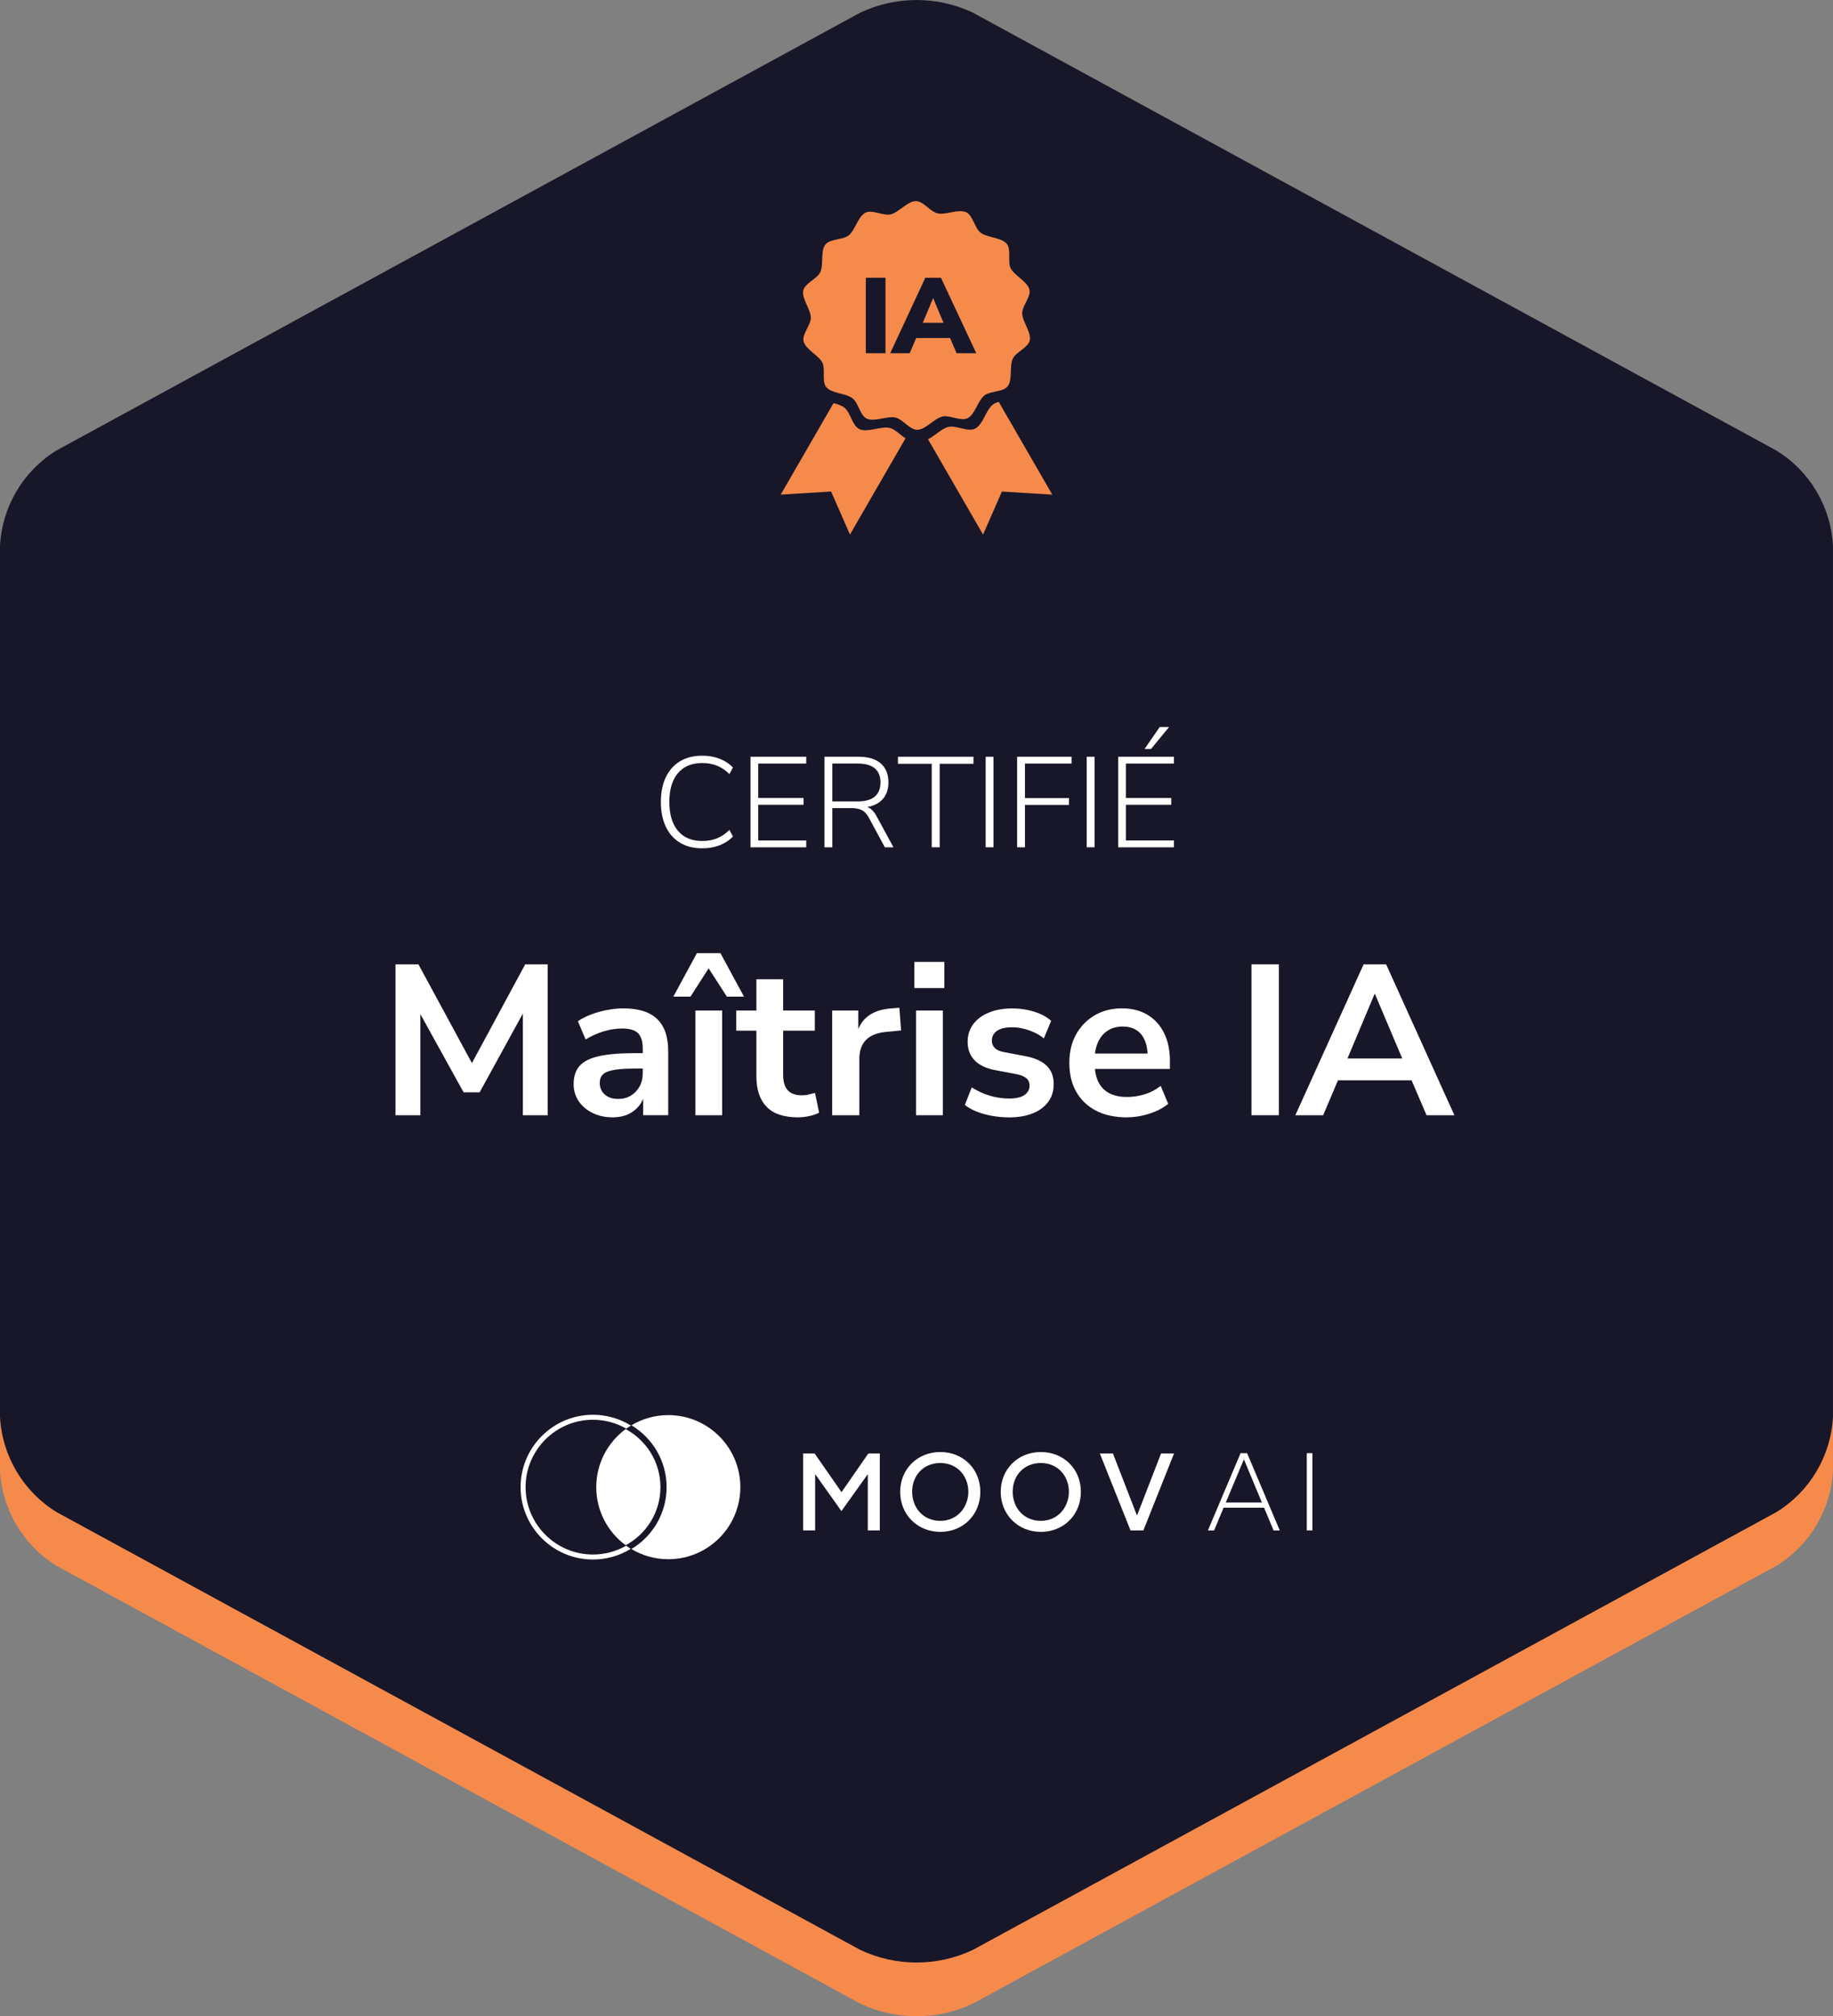 <?xml version="1.0" encoding="UTF-8"?><svg id="Layer_2" xmlns="http://www.w3.org/2000/svg" viewBox="0 0 966.19 1062.54"><rect x="0" y="0" width="966.19" height="1062.54" fill="#808080" stroke="none"/><defs><style>.cls-1{fill:#171729;}.cls-2,.cls-3{fill:#f68a4b;}.cls-4{fill:#fff;}.cls-3{fill-rule:evenodd;}</style></defs><g id="Layer_1-2"><path class="cls-2" d="M29.78,265.69c-17.6,10.86-28.74,29.68-29.78,50.34v458.98c1.11,20.58,12.24,39.32,29.78,50.14l423.56,230.68c18.85,8.95,40.72,8.95,59.57,0l423.49-230.68c17.56-10.8,28.7-29.55,29.78-50.14v-458.98c-1.05-20.69-12.25-39.53-29.92-50.34L512.91,35.02c-18.85-8.95-40.72-8.95-59.57,0L29.78,265.69Z"/><path class="cls-1" d="M29.78,237.39c-17.6,10.86-28.74,29.68-29.78,50.34v458.98c1.11,20.58,12.24,39.32,29.78,50.14l423.56,230.68c18.85,8.95,40.72,8.95,59.57,0l423.49-230.68c17.56-10.8,28.7-29.55,29.78-50.14v-458.98c-1.05-20.69-12.25-39.53-29.92-50.34L512.91,6.72c-18.85-8.95-40.72-8.95-59.57,0L29.78,237.39Z"/><path class="cls-4" d="M208.48,587.72v-79.54h12.07l30.01,55.4h-3.61l29.9-55.4h11.85v79.54h-13.09v-58.1h2.48l-25.27,46.03h-8.46l-25.5-46.14h2.71v58.22h-13.09Z"/><path class="cls-4" d="M323,588.84c-3.99,0-7.54-.77-10.66-2.31-3.12-1.54-5.57-3.63-7.33-6.26-1.77-2.63-2.65-5.6-2.65-8.91,0-4.06,1.05-7.28,3.16-9.65,2.1-2.37,5.53-4.08,10.27-5.13,4.74-1.05,11.09-1.58,19.07-1.58h5.64v8.12h-5.53c-3.54,0-6.51.13-8.91.39-2.41.27-4.34.68-5.81,1.24s-2.52,1.34-3.16,2.31c-.64.98-.96,2.18-.96,3.61,0,2.48.86,4.51,2.59,6.09,1.73,1.58,4.14,2.37,7.22,2.37,2.48,0,4.68-.58,6.6-1.75s3.44-2.77,4.57-4.79c1.13-2.03,1.69-4.36,1.69-7v-12.97c0-3.76-.83-6.47-2.48-8.12-1.66-1.65-4.44-2.48-8.35-2.48-3.08,0-6.24.47-9.48,1.41-3.23.94-6.51,2.39-9.82,4.34l-4.06-9.59c1.96-1.35,4.27-2.54,6.94-3.55,2.67-1.02,5.49-1.8,8.46-2.37,2.97-.56,5.77-.85,8.41-.85,5.42,0,9.87.83,13.37,2.48,3.5,1.65,6.11,4.16,7.84,7.5,1.73,3.35,2.59,7.65,2.59,12.92v33.4h-13.2v-11.73h.9c-.53,2.63-1.56,4.91-3.1,6.82-1.54,1.92-3.48,3.4-5.81,4.46-2.33,1.05-5,1.58-8.01,1.58Z"/><path class="cls-4" d="M354.93,525.21l12.41-22.9h12.41l12.41,22.9h-9.03l-9.59-14.89-9.59,14.89h-9.03ZM366.55,587.72v-55.17h14.1v55.17h-14.1Z"/><path class="cls-4" d="M420.59,588.84c-7.37,0-12.86-1.84-16.47-5.53-3.61-3.68-5.42-9.06-5.42-16.13v-24.03h-10.61v-10.61h10.61v-16.47h14.1v16.47h16.7v10.61h-16.7v23.24c0,3.61.79,6.32,2.37,8.12,1.58,1.8,4.14,2.71,7.67,2.71,1.05,0,2.14-.13,3.27-.39s2.29-.54,3.5-.85l2.14,10.38c-1.35.75-3.07,1.35-5.13,1.8-2.07.45-4.08.68-6.04.68Z"/><path class="cls-4" d="M438.64,587.72v-55.17h13.76v13.31h-1.13c1.05-4.51,3.12-7.96,6.21-10.32,3.08-2.37,7.18-3.74,12.3-4.12l4.29-.34.9,11.96-8.12.79c-4.59.45-8.05,1.86-10.38,4.23-2.33,2.37-3.5,5.7-3.5,9.99v29.67h-14.33Z"/><path class="cls-4" d="M481.97,520.7v-13.77h15.8v13.77h-15.8ZM482.87,587.72v-55.17h14.1v55.17h-14.1Z"/><path class="cls-4" d="M531.84,588.84c-3.08,0-6.08-.26-8.97-.79-2.9-.53-5.55-1.26-7.95-2.2-2.41-.94-4.51-2.12-6.32-3.55l3.61-9.25c1.88,1.2,3.91,2.26,6.09,3.16,2.18.9,4.44,1.58,6.77,2.03,2.33.45,4.63.68,6.88.68,3.61,0,6.3-.62,8.07-1.86,1.77-1.24,2.65-2.88,2.65-4.91,0-1.73-.58-3.06-1.75-4-1.17-.94-2.92-1.64-5.25-2.09l-11.28-2.14c-4.67-.9-8.22-2.61-10.66-5.13-2.45-2.52-3.67-5.77-3.67-9.76,0-3.61,1-6.73,2.99-9.36,1.99-2.63,4.76-4.66,8.29-6.09,3.54-1.43,7.6-2.14,12.19-2.14,2.63,0,5.19.24,7.67.73,2.48.49,4.83,1.21,7.05,2.14,2.22.94,4.16,2.16,5.81,3.67l-3.84,9.25c-1.43-1.2-3.08-2.24-4.96-3.1-1.88-.87-3.82-1.54-5.81-2.03-1.99-.49-3.93-.73-5.81-.73-3.69,0-6.41.64-8.18,1.92-1.77,1.28-2.65,2.97-2.65,5.08,0,1.58.53,2.9,1.58,3.95,1.05,1.05,2.67,1.77,4.85,2.14l11.28,2.14c4.89.9,8.59,2.56,11.11,4.96,2.52,2.41,3.78,5.64,3.78,9.7,0,3.69-.98,6.85-2.93,9.48-1.96,2.63-4.7,4.64-8.24,6.04-3.54,1.39-7.67,2.09-12.41,2.09Z"/><path class="cls-4" d="M593.89,588.84c-6.24,0-11.62-1.17-16.13-3.5-4.51-2.33-7.99-5.64-10.44-9.93-2.45-4.29-3.67-9.37-3.67-15.23s1.18-10.72,3.55-15.01c2.37-4.29,5.64-7.65,9.82-10.1,4.17-2.44,8.93-3.67,14.27-3.67s9.78,1.13,13.54,3.38c3.76,2.26,6.67,5.45,8.74,9.59,2.07,4.14,3.1,9.06,3.1,14.78v4.18h-41.63v-8.12h31.7l-1.81,1.69c0-5.11-1.13-9.04-3.38-11.79-2.26-2.74-5.49-4.12-9.7-4.12-3.16,0-5.85.73-8.07,2.2-2.22,1.47-3.91,3.54-5.08,6.21-1.17,2.67-1.75,5.85-1.75,9.53v.79c0,4.14.64,7.56,1.92,10.27,1.28,2.71,3.2,4.74,5.75,6.09,2.56,1.36,5.72,2.03,9.48,2.03,3.08,0,6.17-.47,9.25-1.41,3.08-.94,5.9-2.43,8.46-4.46l3.95,9.48c-2.63,2.18-5.94,3.91-9.93,5.19-3.99,1.28-7.97,1.92-11.96,1.92Z"/><path class="cls-4" d="M659.66,587.72v-79.54h14.44v79.54h-14.44Z"/><path class="cls-4" d="M682.79,587.72l35.99-79.54h11.85l35.99,79.54h-14.67l-9.59-22.34,6.09,3.95h-47.61l6.09-3.95-9.48,22.34h-14.67ZM724.54,523.86l-15.8,37.57-2.93-3.61h37.68l-2.82,3.61-15.91-37.57h-.23Z"/><path class="cls-4" d="M370.15,447.06c-4.56,0-8.46-.98-11.71-2.95s-5.74-4.77-7.48-8.43c-1.74-3.66-2.61-8.01-2.61-13.07s.87-9.4,2.61-13.03c1.74-3.63,4.23-6.43,7.48-8.39,3.25-1.96,7.15-2.94,11.71-2.94,3.34,0,6.39.53,9.14,1.59,2.75,1.06,5.1,2.61,7.04,4.64l-1.83,3.45c-2.08-2.03-4.26-3.51-6.57-4.43-2.3-.92-4.87-1.39-7.72-1.39-5.6,0-9.9,1.79-12.9,5.38-3,3.59-4.5,8.63-4.5,15.13s1.5,11.55,4.5,15.16c3,3.61,7.3,5.42,12.9,5.42,2.84,0,5.42-.46,7.72-1.39,2.3-.92,4.49-2.4,6.57-4.43l1.83,3.45c-1.94,2.03-4.29,3.58-7.04,4.64-2.75,1.06-5.8,1.59-9.14,1.59Z"/><path class="cls-4" d="M395.6,446.52v-47.72h29.38v3.59h-25.32v18.14h23.9v3.59h-23.9v18.82h25.32v3.59h-29.38Z"/><path class="cls-4" d="M434.59,446.52v-47.72h18.01c5.05,0,8.94,1.17,11.64,3.52,2.71,2.35,4.06,5.69,4.06,10.02,0,2.8-.61,5.2-1.83,7.21-1.22,2.01-3.01,3.53-5.38,4.57-2.37,1.04-5.2,1.56-8.5,1.56l.75-.88h.95c1.71,0,3.22.45,4.5,1.36s2.45,2.37,3.49,4.4l8.67,15.97h-4.54l-8.26-15.3c-.77-1.44-1.59-2.55-2.47-3.32-.88-.77-1.91-1.3-3.08-1.59-1.17-.29-2.57-.44-4.2-.44h-9.68v20.65h-4.13ZM438.72,422.35h13.34c4.02,0,7.03-.85,9.04-2.54,2.01-1.69,3.01-4.19,3.01-7.48s-1-5.72-3.01-7.41c-2.01-1.69-5.02-2.54-9.04-2.54h-13.34v19.97Z"/><path class="cls-4" d="M491.12,446.52v-44h-17.8v-3.72h39.8v3.72h-17.8v44h-4.2Z"/><path class="cls-4" d="M519.55,446.52v-47.72h4.13v47.72h-4.13Z"/><path class="cls-4" d="M536.13,446.52v-47.72h28.7v3.59h-24.57v18.21h23.22v3.59h-23.22v22.34h-4.13Z"/><path class="cls-4" d="M572.82,446.52v-47.72h4.13v47.72h-4.13Z"/><path class="cls-4" d="M589.41,446.52v-47.72h29.38v3.59h-25.32v18.14h23.9v3.59h-23.9v18.82h25.32v3.59h-29.38ZM603.29,394.73l7.99-11.57h4.94l-9.54,11.57h-3.38Z"/><polygon class="cls-4" points="457.72 765.96 463.75 765.96 463.75 806.53 457.43 806.53 457.43 776.86 443.52 796.33 429.67 776.86 429.67 806.53 423.35 806.53 423.35 765.96 429.38 765.96 443.58 786.36 457.72 765.96"/><path class="cls-4" d="M495.64,765.21c-12.11,0-21.15,9.04-21.15,20.98s9.04,21.1,21.15,21.1,21.1-9.1,21.1-21.1-9.04-20.98-21.1-20.98ZM495.64,801.49c-8.93,0-14.84-6.84-14.84-15.36s5.91-15.13,14.84-15.13,14.78,6.84,14.78,15.13-5.91,15.36-14.78,15.36Z"/><path class="cls-4" d="M548.64,765.21c-12.11,0-21.15,9.04-21.15,20.98s9.04,21.1,21.15,21.1,21.1-9.1,21.1-21.1-9.04-20.98-21.1-20.98ZM548.64,801.49c-8.93,0-14.84-6.84-14.84-15.36s5.91-15.13,14.84-15.13,14.78,6.84,14.78,15.13-5.91,15.36-14.78,15.36Z"/><polygon class="cls-4" points="602.68 806.53 618.85 765.96 612.01 765.96 599.32 798.71 586.63 765.96 579.73 765.96 595.9 806.53 602.68 806.53"/><path class="cls-4" d="M657.35,765.81h-3.43l-17.22,40.73h3.26l5-11.99h21.35l5,11.99h3.26l-17.22-40.73ZM646.13,791.81l9.54-22.75,9.48,22.75h-19.02Z"/><rect class="cls-4" x="688.82" y="765.81" width="2.97" height="40.72"/><path class="cls-4" d="M348.13,783.73c0-13.22-7.43-24.74-18.33-30.61-9.4,6.91-15.51,18.05-15.51,30.61s6.11,23.7,15.51,30.61c10.9-5.87,18.33-17.39,18.33-30.61Z"/><path class="cls-4" d="M352.27,745.76c-7.11,0-13.76,1.96-19.45,5.36,11.1,6.64,18.55,18.77,18.55,32.61s-7.45,25.97-18.55,32.61c5.69,3.4,12.34,5.36,19.45,5.36,20.97,0,37.97-17,37.97-37.97s-17-37.97-37.97-37.97Z"/><path class="cls-4" d="M330.07,814.58c-5.33,3.04-11.39,4.65-17.52,4.65-19.58,0-35.51-15.93-35.51-35.51s15.93-35.51,35.51-35.51c6.16,0,12.24,1.62,17.58,4.68.79-.57,1.6-1.11,2.43-1.62l-.16-.1c-5.97-3.65-12.84-5.59-19.85-5.59-21.03,0-38.14,17.11-38.14,38.14s17.11,38.14,38.14,38.14c7.02,0,13.88-1.93,19.85-5.59l.1-.06c-.83-.51-1.64-1.06-2.43-1.63Z"/><g id="badge"><path class="cls-3" d="M439.36,212.45l-27.83,48.2,26.56-1.61,9.93,22.67,29.28-50.71c-2.8-1.8-5.54-4.87-8.37-5.49-4.66-1.03-11.55,2.59-15.89.64-3.83-1.72-4.69-8.79-7.99-11.35-1.46-1.13-3.52-1.78-5.69-2.35h0Z"/><path class="cls-3" d="M526.45,211.8c-1.21.35-2.31.79-3.15,1.46-3.71,2.95-5.12,10.52-9.37,12.65-3.74,1.88-9.88-1.88-13.97-.94-3.59.83-7.16,4.72-10.8,6.5l29.02,50.26,9.93-22.67,26.56,1.61-28.21-48.86Z"/><polygon class="cls-3" points="497.33 170.13 491.92 157.21 491.81 157.21 486.4 170.13 497.33 170.13"/><path class="cls-3" d="M538.81,165.06c-.03-3.92,4.77-8.7,3.8-12.5-1.11-4.32-7.89-7.21-9.88-11.21-1.75-3.52.46-9.89-2.09-12.9-2.9-3.42-10.28-3.12-13.83-5.88-3.12-2.43-3.94-9.12-7.56-10.74-4.11-1.84-10.63,1.58-15.03.61-3.88-.85-7.56-6.54-11.53-6.45-4.51.1-8.87,5.97-13.26,6.98-3.87.89-9.68-2.67-13.22-.89-4.02,2.02-5.36,9.18-8.87,11.97-3.09,2.46-9.89,1.74-12.29,4.85-2.73,3.54-.78,10.57-2.71,14.58-1.7,3.54-8.13,5.79-8.93,9.63-.9,4.36,3.95,9.86,3.98,14.31.03,3.92-4.77,8.7-3.8,12.5,1.11,4.32,7.89,7.21,9.88,11.21,1.75,3.52-.46,9.89,2.09,12.9,2.9,3.42,10.28,3.12,13.83,5.88,3.12,2.43,3.94,9.12,7.56,10.74,4.11,1.84,10.63-1.58,15.03-.61,3.88.85,7.56,6.54,11.53,6.45,4.51-.1,8.87-5.97,13.26-6.98,3.87-.89,9.68,2.67,13.22.89,4.02-2.02,5.36-9.18,8.87-11.97,3.09-2.46,9.89-1.74,12.29-4.85,2.73-3.54.78-10.57,2.71-14.58,1.7-3.54,8.13-5.79,8.93-9.63.9-4.36-3.95-9.86-3.98-14.31ZM466.76,186.15h-10.38v-39.77h10.38v39.77ZM504.22,186.15l-3.43-8.01h-17.85l-3.43,8.01h-10.27l18.5-39.77h8.24l18.62,39.77h-10.38Z"/></g></g></svg>